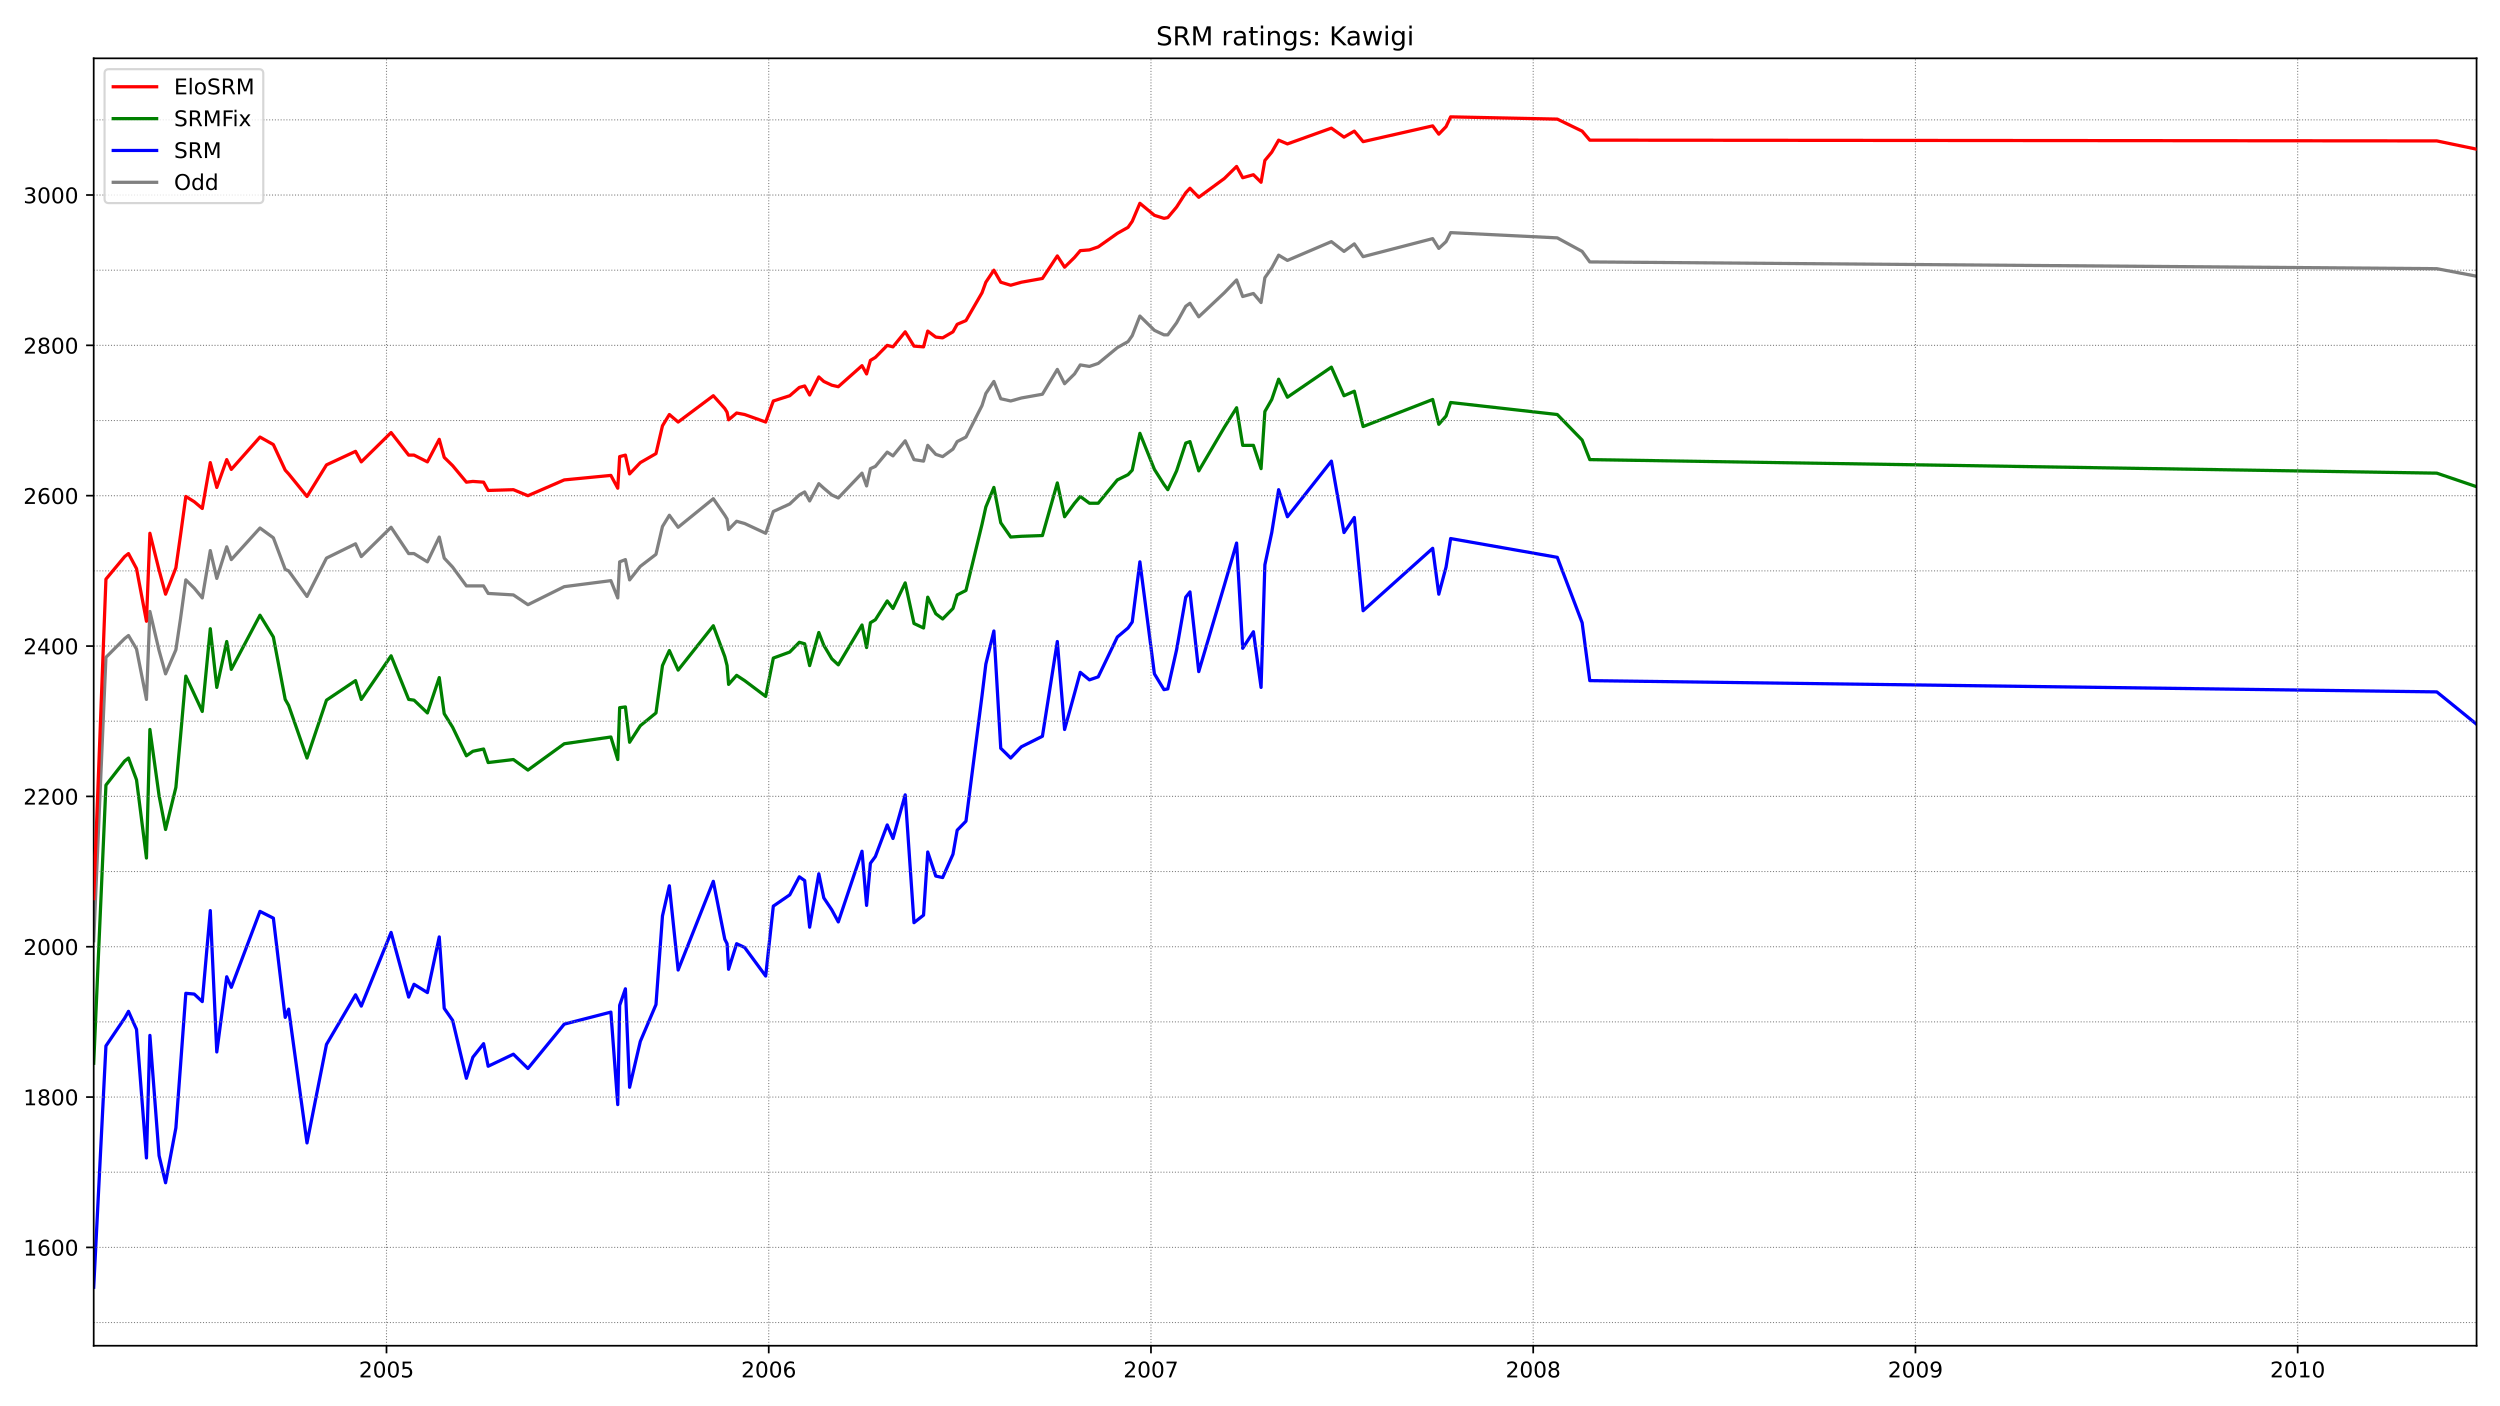 <?xml version="1.0" encoding="utf-8" standalone="no"?>
<!DOCTYPE svg PUBLIC "-//W3C//DTD SVG 1.1//EN"
  "http://www.w3.org/Graphics/SVG/1.1/DTD/svg11.dtd">
<!-- Created with matplotlib (https://matplotlib.org/) -->
<svg height="648pt" version="1.1" viewBox="0 0 1152 648" width="1152pt" xmlns="http://www.w3.org/2000/svg" xmlns:xlink="http://www.w3.org/1999/xlink">
 <defs>
  <style type="text/css">*{stroke-linecap:butt;stroke-linejoin:round;}</style>
 </defs>
 <g id="figure_1">
  <g id="patch_1">
   <path d="M 0 648 
L 1152 648 
L 1152 0 
L 0 0 
z
" style="fill:#ffffff;"/>
  </g>
  <g id="axes_1">
   <g id="patch_2">
    <path d="M 43.18 620.12 
L 1141.2 620.12 
L 1141.2 26.88 
L 43.18 26.88 
z
" style="fill:#ffffff;"/>
   </g>
   <g id="line2d_1">
    <path clip-path="url(#pf5de62da0f)" d="M 43.18 433.475 
L 48.816 302.891 
L 57.447 294.231 
L 59.208 292.846 
L 62.907 299.08 
L 67.487 322.288 
L 69.072 281.762 
L 73.299 299.773 
L 76.293 310.511 
L 81.049 299.427 
L 83.162 285.225 
L 85.628 267.214 
L 89.503 271.024 
L 93.202 275.527 
L 96.901 253.705 
L 99.895 266.521 
L 104.475 251.973 
L 106.588 257.862 
L 119.798 243.314 
L 125.963 247.817 
L 131.423 262.364 
L 133.008 263.057 
L 141.463 274.834 
L 150.446 257.169 
L 163.832 250.588 
L 166.474 256.476 
L 180.212 242.967 
L 188.315 255.091 
L 190.78 255.091 
L 196.945 258.901 
L 202.405 247.47 
L 204.695 257.169 
L 208.57 261.325 
L 214.911 269.985 
L 217.905 269.985 
L 222.837 269.985 
L 224.95 273.449 
L 236.575 274.141 
L 243.268 278.644 
L 260.001 270.331 
L 281.489 267.56 
L 284.66 275.527 
L 285.541 258.901 
L 288.183 257.862 
L 290.12 267.214 
L 295.052 260.979 
L 302.273 255.437 
L 305.268 242.621 
L 308.438 237.425 
L 312.489 242.967 
L 328.693 229.805 
L 333.977 237.425 
L 335.034 239.157 
L 335.739 244.006 
L 339.438 240.196 
L 343.136 241.235 
L 352.824 245.738 
L 356.346 235.693 
L 363.92 232.23 
L 368.324 228.073 
L 370.789 226.688 
L 373.079 230.844 
L 377.306 222.877 
L 379.596 224.956 
L 383.295 228.073 
L 386.289 229.459 
L 397.21 218.028 
L 399.323 223.917 
L 401.084 215.95 
L 403.374 214.911 
L 408.834 208.33 
L 411.476 210.062 
L 417.113 203.134 
L 421.164 211.793 
L 425.567 212.486 
L 427.505 205.212 
L 431.203 209.369 
L 434.374 210.408 
L 439.129 206.944 
L 441.067 203.48 
L 445.118 201.402 
L 452.516 186.854 
L 454.277 181.312 
L 457.976 175.77 
L 461.146 183.737 
L 465.726 184.776 
L 470.657 183.39 
L 480.345 181.659 
L 487.214 170.228 
L 490.561 176.809 
L 495.14 172.306 
L 497.782 168.15 
L 502.009 168.843 
L 506.06 167.457 
L 514.867 160.183 
L 519.799 157.412 
L 521.736 154.641 
L 525.259 145.635 
L 531.952 152.217 
L 536.355 154.295 
L 538.117 154.295 
L 542.168 148.753 
L 546.395 141.132 
L 548.333 139.747 
L 552.384 145.982 
L 564.185 134.898 
L 569.821 129.009 
L 572.639 136.63 
L 577.571 135.244 
L 581.094 139.401 
L 582.855 127.97 
L 586.025 123.467 
L 589.196 117.579 
L 593.247 120.003 
L 613.502 111.344 
L 619.315 115.847 
L 624.07 112.383 
L 628.121 118.272 
L 660.178 109.959 
L 662.996 114.461 
L 666.342 111.344 
L 668.456 107.188 
L 717.597 109.612 
L 729.046 115.847 
L 732.569 120.696 
L 1122.882 123.814 
L 1141.2 127.277 
" style="fill:none;stroke:#808080;stroke-linecap:square;stroke-width:1.5;"/>
   </g>
   <g id="line2d_2">
    <path clip-path="url(#pf5de62da0f)" d="M 43.18 593.155 
L 48.816 481.968 
L 57.447 469.152 
L 59.208 466.034 
L 62.907 474.347 
L 67.487 533.578 
L 69.072 477.118 
L 73.299 532.539 
L 76.293 545.008 
L 81.049 519.723 
L 83.162 491.32 
L 85.628 457.721 
L 89.503 458.067 
L 93.202 461.531 
L 96.901 419.62 
L 99.895 484.739 
L 104.475 450.101 
L 106.588 454.95 
L 119.798 419.966 
L 125.963 423.083 
L 131.423 468.805 
L 133.008 464.995 
L 141.463 526.65 
L 150.446 481.275 
L 163.832 458.414 
L 166.474 463.61 
L 180.212 429.665 
L 188.315 459.453 
L 190.78 453.565 
L 196.945 457.375 
L 202.405 431.743 
L 204.695 464.649 
L 208.57 470.191 
L 214.911 496.862 
L 217.905 487.163 
L 222.837 480.928 
L 224.95 491.32 
L 236.575 485.778 
L 243.268 492.359 
L 260.001 471.923 
L 281.489 466.381 
L 284.66 508.985 
L 285.541 463.263 
L 288.183 455.643 
L 290.12 501.018 
L 295.052 479.889 
L 302.273 462.917 
L 305.268 422.044 
L 308.438 408.189 
L 312.489 446.983 
L 328.693 406.111 
L 333.977 432.782 
L 335.034 434.86 
L 335.739 446.637 
L 339.438 434.86 
L 343.136 436.592 
L 352.824 449.754 
L 356.346 417.541 
L 363.92 412.346 
L 368.324 404.033 
L 370.789 405.765 
L 373.079 427.24 
L 377.306 402.647 
L 379.596 413.731 
L 383.295 419.273 
L 386.289 424.815 
L 397.21 392.256 
L 399.323 417.195 
L 401.084 397.798 
L 403.374 394.68 
L 408.834 380.133 
L 411.476 386.367 
L 417.113 366.278 
L 421.164 425.162 
L 425.567 421.698 
L 427.505 392.602 
L 431.203 403.686 
L 434.374 404.379 
L 439.129 393.641 
L 441.067 382.557 
L 445.118 378.401 
L 452.516 320.556 
L 454.277 306.008 
L 457.976 290.767 
L 461.146 344.802 
L 465.726 349.305 
L 470.657 344.109 
L 480.345 339.26 
L 487.214 295.617 
L 490.561 336.143 
L 495.14 319.517 
L 497.782 309.818 
L 502.009 313.282 
L 506.06 311.896 
L 514.867 293.538 
L 519.799 289.382 
L 521.736 286.611 
L 525.259 258.901 
L 531.952 310.511 
L 536.355 317.785 
L 538.117 317.438 
L 542.168 299.427 
L 546.395 275.18 
L 548.333 272.756 
L 552.384 309.472 
L 564.185 269.638 
L 569.821 250.241 
L 572.639 298.734 
L 577.571 291.114 
L 581.094 316.746 
L 582.855 260.286 
L 586.025 245.392 
L 589.196 225.648 
L 593.247 238.118 
L 613.502 212.486 
L 619.315 245.392 
L 624.07 238.464 
L 628.121 281.415 
L 660.178 252.666 
L 662.996 273.795 
L 666.342 261.325 
L 668.456 248.163 
L 717.597 256.822 
L 729.046 286.957 
L 732.569 313.628 
L 1122.882 318.824 
L 1141.2 333.718 
" style="fill:none;stroke:#0000ff;stroke-linecap:square;stroke-width:1.5;"/>
   </g>
   <g id="matplotlib.axis_1">
    <g id="xtick_1">
     <g id="line2d_3">
      <defs>
       <path d="M 0 0 
L 0 3.5 
" id="m354731cb33" style="stroke:#000000;stroke-width:0.8;"/>
      </defs>
      <g>
       <use style="stroke:#000000;stroke-width:0.8;" x="178.099" xlink:href="#m354731cb33" y="620.12"/>
      </g>
     </g>
     <g id="text_1">
      <!-- 2005 -->
      <g transform="translate(165.374 634.718)scale(0.1 -0.1)">
       <defs>
        <path d="M 19.188 8.297 
L 53.609 8.297 
L 53.609 0 
L 7.328 0 
L 7.328 8.297 
Q 12.938 14.109 22.625 23.891 
Q 32.328 33.688 34.812 36.531 
Q 39.547 41.844 41.422 45.531 
Q 43.312 49.219 43.312 52.781 
Q 43.312 58.594 39.234 62.25 
Q 35.156 65.922 28.609 65.922 
Q 23.969 65.922 18.812 64.312 
Q 13.672 62.703 7.812 59.422 
L 7.812 69.391 
Q 13.766 71.781 18.938 73 
Q 24.125 74.219 28.422 74.219 
Q 39.75 74.219 46.484 68.547 
Q 53.219 62.891 53.219 53.422 
Q 53.219 48.922 51.531 44.891 
Q 49.859 40.875 45.406 35.406 
Q 44.188 33.984 37.641 27.219 
Q 31.109 20.453 19.188 8.297 
z
" id="DejaVuSans-50"/>
        <path d="M 31.781 66.406 
Q 24.172 66.406 20.328 58.906 
Q 16.5 51.422 16.5 36.375 
Q 16.5 21.391 20.328 13.891 
Q 24.172 6.391 31.781 6.391 
Q 39.453 6.391 43.281 13.891 
Q 47.125 21.391 47.125 36.375 
Q 47.125 51.422 43.281 58.906 
Q 39.453 66.406 31.781 66.406 
z
M 31.781 74.219 
Q 44.047 74.219 50.516 64.516 
Q 56.984 54.828 56.984 36.375 
Q 56.984 17.969 50.516 8.266 
Q 44.047 -1.422 31.781 -1.422 
Q 19.531 -1.422 13.062 8.266 
Q 6.594 17.969 6.594 36.375 
Q 6.594 54.828 13.062 64.516 
Q 19.531 74.219 31.781 74.219 
z
" id="DejaVuSans-48"/>
        <path d="M 10.797 72.906 
L 49.516 72.906 
L 49.516 64.594 
L 19.828 64.594 
L 19.828 46.734 
Q 21.969 47.469 24.109 47.828 
Q 26.266 48.188 28.422 48.188 
Q 40.625 48.188 47.75 41.5 
Q 54.891 34.812 54.891 23.391 
Q 54.891 11.625 47.562 5.094 
Q 40.234 -1.422 26.906 -1.422 
Q 22.312 -1.422 17.547 -0.641 
Q 12.797 0.141 7.719 1.703 
L 7.719 11.625 
Q 12.109 9.234 16.797 8.062 
Q 21.484 6.891 26.703 6.891 
Q 35.156 6.891 40.078 11.328 
Q 45.016 15.766 45.016 23.391 
Q 45.016 31 40.078 35.438 
Q 35.156 39.891 26.703 39.891 
Q 22.75 39.891 18.812 39.016 
Q 14.891 38.141 10.797 36.281 
z
" id="DejaVuSans-53"/>
       </defs>
       <use xlink:href="#DejaVuSans-50"/>
       <use x="63.623" xlink:href="#DejaVuSans-48"/>
       <use x="127.246" xlink:href="#DejaVuSans-48"/>
       <use x="190.869" xlink:href="#DejaVuSans-53"/>
      </g>
     </g>
    </g>
    <g id="xtick_2">
     <g id="line2d_4">
      <g>
       <use style="stroke:#000000;stroke-width:0.8;" x="354.233" xlink:href="#m354731cb33" y="620.12"/>
      </g>
     </g>
     <g id="text_2">
      <!-- 2006 -->
      <g transform="translate(341.508 634.718)scale(0.1 -0.1)">
       <defs>
        <path d="M 33.016 40.375 
Q 26.375 40.375 22.484 35.828 
Q 18.609 31.297 18.609 23.391 
Q 18.609 15.531 22.484 10.953 
Q 26.375 6.391 33.016 6.391 
Q 39.656 6.391 43.531 10.953 
Q 47.406 15.531 47.406 23.391 
Q 47.406 31.297 43.531 35.828 
Q 39.656 40.375 33.016 40.375 
z
M 52.594 71.297 
L 52.594 62.312 
Q 48.875 64.062 45.094 64.984 
Q 41.312 65.922 37.594 65.922 
Q 27.828 65.922 22.672 59.328 
Q 17.531 52.734 16.797 39.406 
Q 19.672 43.656 24.016 45.922 
Q 28.375 48.188 33.594 48.188 
Q 44.578 48.188 50.953 41.516 
Q 57.328 34.859 57.328 23.391 
Q 57.328 12.156 50.688 5.359 
Q 44.047 -1.422 33.016 -1.422 
Q 20.359 -1.422 13.672 8.266 
Q 6.984 17.969 6.984 36.375 
Q 6.984 53.656 15.188 63.938 
Q 23.391 74.219 37.203 74.219 
Q 40.922 74.219 44.703 73.484 
Q 48.484 72.75 52.594 71.297 
z
" id="DejaVuSans-54"/>
       </defs>
       <use xlink:href="#DejaVuSans-50"/>
       <use x="63.623" xlink:href="#DejaVuSans-48"/>
       <use x="127.246" xlink:href="#DejaVuSans-48"/>
       <use x="190.869" xlink:href="#DejaVuSans-54"/>
      </g>
     </g>
    </g>
    <g id="xtick_3">
     <g id="line2d_5">
      <g>
       <use style="stroke:#000000;stroke-width:0.8;" x="530.367" xlink:href="#m354731cb33" y="620.12"/>
      </g>
     </g>
     <g id="text_3">
      <!-- 2007 -->
      <g transform="translate(517.642 634.718)scale(0.1 -0.1)">
       <defs>
        <path d="M 8.203 72.906 
L 55.078 72.906 
L 55.078 68.703 
L 28.609 0 
L 18.312 0 
L 43.219 64.594 
L 8.203 64.594 
z
" id="DejaVuSans-55"/>
       </defs>
       <use xlink:href="#DejaVuSans-50"/>
       <use x="63.623" xlink:href="#DejaVuSans-48"/>
       <use x="127.246" xlink:href="#DejaVuSans-48"/>
       <use x="190.869" xlink:href="#DejaVuSans-55"/>
      </g>
     </g>
    </g>
    <g id="xtick_4">
     <g id="line2d_6">
      <g>
       <use style="stroke:#000000;stroke-width:0.8;" x="706.501" xlink:href="#m354731cb33" y="620.12"/>
      </g>
     </g>
     <g id="text_4">
      <!-- 2008 -->
      <g transform="translate(693.776 634.718)scale(0.1 -0.1)">
       <defs>
        <path d="M 31.781 34.625 
Q 24.75 34.625 20.719 30.859 
Q 16.703 27.094 16.703 20.516 
Q 16.703 13.922 20.719 10.156 
Q 24.75 6.391 31.781 6.391 
Q 38.812 6.391 42.859 10.172 
Q 46.922 13.969 46.922 20.516 
Q 46.922 27.094 42.891 30.859 
Q 38.875 34.625 31.781 34.625 
z
M 21.922 38.812 
Q 15.578 40.375 12.031 44.719 
Q 8.5 49.078 8.5 55.328 
Q 8.5 64.062 14.719 69.141 
Q 20.953 74.219 31.781 74.219 
Q 42.672 74.219 48.875 69.141 
Q 55.078 64.062 55.078 55.328 
Q 55.078 49.078 51.531 44.719 
Q 48 40.375 41.703 38.812 
Q 48.828 37.156 52.797 32.312 
Q 56.781 27.484 56.781 20.516 
Q 56.781 9.906 50.312 4.234 
Q 43.844 -1.422 31.781 -1.422 
Q 19.734 -1.422 13.25 4.234 
Q 6.781 9.906 6.781 20.516 
Q 6.781 27.484 10.781 32.312 
Q 14.797 37.156 21.922 38.812 
z
M 18.312 54.391 
Q 18.312 48.734 21.844 45.562 
Q 25.391 42.391 31.781 42.391 
Q 38.141 42.391 41.719 45.562 
Q 45.312 48.734 45.312 54.391 
Q 45.312 60.062 41.719 63.234 
Q 38.141 66.406 31.781 66.406 
Q 25.391 66.406 21.844 63.234 
Q 18.312 60.062 18.312 54.391 
z
" id="DejaVuSans-56"/>
       </defs>
       <use xlink:href="#DejaVuSans-50"/>
       <use x="63.623" xlink:href="#DejaVuSans-48"/>
       <use x="127.246" xlink:href="#DejaVuSans-48"/>
       <use x="190.869" xlink:href="#DejaVuSans-56"/>
      </g>
     </g>
    </g>
    <g id="xtick_5">
     <g id="line2d_7">
      <g>
       <use style="stroke:#000000;stroke-width:0.8;" x="882.635" xlink:href="#m354731cb33" y="620.12"/>
      </g>
     </g>
     <g id="text_5">
      <!-- 2009 -->
      <g transform="translate(869.91 634.718)scale(0.1 -0.1)">
       <defs>
        <path d="M 10.984 1.516 
L 10.984 10.5 
Q 14.703 8.734 18.5 7.812 
Q 22.312 6.891 25.984 6.891 
Q 35.75 6.891 40.891 13.453 
Q 46.047 20.016 46.781 33.406 
Q 43.953 29.203 39.594 26.953 
Q 35.25 24.703 29.984 24.703 
Q 19.047 24.703 12.672 31.312 
Q 6.297 37.938 6.297 49.422 
Q 6.297 60.641 12.938 67.422 
Q 19.578 74.219 30.609 74.219 
Q 43.266 74.219 49.922 64.516 
Q 56.594 54.828 56.594 36.375 
Q 56.594 19.141 48.406 8.859 
Q 40.234 -1.422 26.422 -1.422 
Q 22.703 -1.422 18.891 -0.688 
Q 15.094 0.047 10.984 1.516 
z
M 30.609 32.422 
Q 37.25 32.422 41.125 36.953 
Q 45.016 41.5 45.016 49.422 
Q 45.016 57.281 41.125 61.844 
Q 37.25 66.406 30.609 66.406 
Q 23.969 66.406 20.094 61.844 
Q 16.219 57.281 16.219 49.422 
Q 16.219 41.5 20.094 36.953 
Q 23.969 32.422 30.609 32.422 
z
" id="DejaVuSans-57"/>
       </defs>
       <use xlink:href="#DejaVuSans-50"/>
       <use x="63.623" xlink:href="#DejaVuSans-48"/>
       <use x="127.246" xlink:href="#DejaVuSans-48"/>
       <use x="190.869" xlink:href="#DejaVuSans-57"/>
      </g>
     </g>
    </g>
    <g id="xtick_6">
     <g id="line2d_8">
      <g>
       <use style="stroke:#000000;stroke-width:0.8;" x="1058.769" xlink:href="#m354731cb33" y="620.12"/>
      </g>
     </g>
     <g id="text_6">
      <!-- 2010 -->
      <g transform="translate(1046.044 634.718)scale(0.1 -0.1)">
       <defs>
        <path d="M 12.406 8.297 
L 28.516 8.297 
L 28.516 63.922 
L 10.984 60.406 
L 10.984 69.391 
L 28.422 72.906 
L 38.281 72.906 
L 38.281 8.297 
L 54.391 8.297 
L 54.391 0 
L 12.406 0 
z
" id="DejaVuSans-49"/>
       </defs>
       <use xlink:href="#DejaVuSans-50"/>
       <use x="63.623" xlink:href="#DejaVuSans-48"/>
       <use x="127.246" xlink:href="#DejaVuSans-49"/>
       <use x="190.869" xlink:href="#DejaVuSans-48"/>
      </g>
     </g>
    </g>
   </g>
   <g id="matplotlib.axis_2">
    <g id="ytick_1">
     <g id="line2d_9">
      <defs>
       <path d="M 0 0 
L -3.5 0 
" id="m0eb759e600" style="stroke:#000000;stroke-width:0.8;"/>
      </defs>
      <g>
       <use style="stroke:#000000;stroke-width:0.8;" x="43.18" xlink:href="#m0eb759e600" y="574.797"/>
      </g>
     </g>
     <g id="text_7">
      <!-- 1600 -->
      <g transform="translate(10.73 578.596)scale(0.1 -0.1)">
       <use xlink:href="#DejaVuSans-49"/>
       <use x="63.623" xlink:href="#DejaVuSans-54"/>
       <use x="127.246" xlink:href="#DejaVuSans-48"/>
       <use x="190.869" xlink:href="#DejaVuSans-48"/>
      </g>
     </g>
    </g>
    <g id="ytick_2">
     <g id="line2d_10">
      <g>
       <use style="stroke:#000000;stroke-width:0.8;" x="43.18" xlink:href="#m0eb759e600" y="505.521"/>
      </g>
     </g>
     <g id="text_8">
      <!-- 1800 -->
      <g transform="translate(10.73 509.32)scale(0.1 -0.1)">
       <use xlink:href="#DejaVuSans-49"/>
       <use x="63.623" xlink:href="#DejaVuSans-56"/>
       <use x="127.246" xlink:href="#DejaVuSans-48"/>
       <use x="190.869" xlink:href="#DejaVuSans-48"/>
      </g>
     </g>
    </g>
    <g id="ytick_3">
     <g id="line2d_11">
      <g>
       <use style="stroke:#000000;stroke-width:0.8;" x="43.18" xlink:href="#m0eb759e600" y="436.246"/>
      </g>
     </g>
     <g id="text_9">
      <!-- 2000 -->
      <g transform="translate(10.73 440.045)scale(0.1 -0.1)">
       <use xlink:href="#DejaVuSans-50"/>
       <use x="63.623" xlink:href="#DejaVuSans-48"/>
       <use x="127.246" xlink:href="#DejaVuSans-48"/>
       <use x="190.869" xlink:href="#DejaVuSans-48"/>
      </g>
     </g>
    </g>
    <g id="ytick_4">
     <g id="line2d_12">
      <g>
       <use style="stroke:#000000;stroke-width:0.8;" x="43.18" xlink:href="#m0eb759e600" y="366.97"/>
      </g>
     </g>
     <g id="text_10">
      <!-- 2200 -->
      <g transform="translate(10.73 370.77)scale(0.1 -0.1)">
       <use xlink:href="#DejaVuSans-50"/>
       <use x="63.623" xlink:href="#DejaVuSans-50"/>
       <use x="127.246" xlink:href="#DejaVuSans-48"/>
       <use x="190.869" xlink:href="#DejaVuSans-48"/>
      </g>
     </g>
    </g>
    <g id="ytick_5">
     <g id="line2d_13">
      <g>
       <use style="stroke:#000000;stroke-width:0.8;" x="43.18" xlink:href="#m0eb759e600" y="297.695"/>
      </g>
     </g>
     <g id="text_11">
      <!-- 2400 -->
      <g transform="translate(10.73 301.494)scale(0.1 -0.1)">
       <defs>
        <path d="M 37.797 64.312 
L 12.891 25.391 
L 37.797 25.391 
z
M 35.203 72.906 
L 47.609 72.906 
L 47.609 25.391 
L 58.016 25.391 
L 58.016 17.188 
L 47.609 17.188 
L 47.609 0 
L 37.797 0 
L 37.797 17.188 
L 4.891 17.188 
L 4.891 26.703 
z
" id="DejaVuSans-52"/>
       </defs>
       <use xlink:href="#DejaVuSans-50"/>
       <use x="63.623" xlink:href="#DejaVuSans-52"/>
       <use x="127.246" xlink:href="#DejaVuSans-48"/>
       <use x="190.869" xlink:href="#DejaVuSans-48"/>
      </g>
     </g>
    </g>
    <g id="ytick_6">
     <g id="line2d_14">
      <g>
       <use style="stroke:#000000;stroke-width:0.8;" x="43.18" xlink:href="#m0eb759e600" y="228.419"/>
      </g>
     </g>
     <g id="text_12">
      <!-- 2600 -->
      <g transform="translate(10.73 232.219)scale(0.1 -0.1)">
       <use xlink:href="#DejaVuSans-50"/>
       <use x="63.623" xlink:href="#DejaVuSans-54"/>
       <use x="127.246" xlink:href="#DejaVuSans-48"/>
       <use x="190.869" xlink:href="#DejaVuSans-48"/>
      </g>
     </g>
    </g>
    <g id="ytick_7">
     <g id="line2d_15">
      <g>
       <use style="stroke:#000000;stroke-width:0.8;" x="43.18" xlink:href="#m0eb759e600" y="159.144"/>
      </g>
     </g>
     <g id="text_13">
      <!-- 2800 -->
      <g transform="translate(10.73 162.943)scale(0.1 -0.1)">
       <use xlink:href="#DejaVuSans-50"/>
       <use x="63.623" xlink:href="#DejaVuSans-56"/>
       <use x="127.246" xlink:href="#DejaVuSans-48"/>
       <use x="190.869" xlink:href="#DejaVuSans-48"/>
      </g>
     </g>
    </g>
    <g id="ytick_8">
     <g id="line2d_16">
      <g>
       <use style="stroke:#000000;stroke-width:0.8;" x="43.18" xlink:href="#m0eb759e600" y="89.869"/>
      </g>
     </g>
     <g id="text_14">
      <!-- 3000 -->
      <g transform="translate(10.73 93.668)scale(0.1 -0.1)">
       <defs>
        <path d="M 40.578 39.312 
Q 47.656 37.797 51.625 33 
Q 55.609 28.219 55.609 21.188 
Q 55.609 10.406 48.188 4.484 
Q 40.766 -1.422 27.094 -1.422 
Q 22.516 -1.422 17.656 -0.516 
Q 12.797 0.391 7.625 2.203 
L 7.625 11.719 
Q 11.719 9.328 16.594 8.109 
Q 21.484 6.891 26.812 6.891 
Q 36.078 6.891 40.938 10.547 
Q 45.797 14.203 45.797 21.188 
Q 45.797 27.641 41.281 31.266 
Q 36.766 34.906 28.719 34.906 
L 20.219 34.906 
L 20.219 43.016 
L 29.109 43.016 
Q 36.375 43.016 40.234 45.922 
Q 44.094 48.828 44.094 54.297 
Q 44.094 59.906 40.109 62.906 
Q 36.141 65.922 28.719 65.922 
Q 24.656 65.922 20.016 65.031 
Q 15.375 64.156 9.812 62.312 
L 9.812 71.094 
Q 15.438 72.656 20.344 73.438 
Q 25.25 74.219 29.594 74.219 
Q 40.828 74.219 47.359 69.109 
Q 53.906 64.016 53.906 55.328 
Q 53.906 49.266 50.438 45.094 
Q 46.969 40.922 40.578 39.312 
z
" id="DejaVuSans-51"/>
       </defs>
       <use xlink:href="#DejaVuSans-51"/>
       <use x="63.623" xlink:href="#DejaVuSans-48"/>
       <use x="127.246" xlink:href="#DejaVuSans-48"/>
       <use x="190.869" xlink:href="#DejaVuSans-48"/>
      </g>
     </g>
    </g>
   </g>
   <g id="line2d_17">
    <path clip-path="url(#pf5de62da0f)" d="M 43.18 489.934 
L 48.816 361.775 
L 57.447 350.691 
L 59.208 349.305 
L 62.907 359.35 
L 67.487 395.373 
L 69.072 336.143 
L 73.299 366.624 
L 76.293 382.211 
L 81.049 362.814 
L 83.162 339.607 
L 85.628 311.55 
L 89.503 319.863 
L 93.202 327.83 
L 96.901 289.728 
L 99.895 316.746 
L 104.475 295.617 
L 106.588 308.433 
L 119.798 283.493 
L 125.963 293.538 
L 131.423 322.288 
L 133.008 325.059 
L 141.463 349.305 
L 150.446 322.634 
L 163.832 313.628 
L 166.474 322.288 
L 180.212 302.198 
L 188.315 322.288 
L 190.78 322.634 
L 196.945 328.522 
L 202.405 312.243 
L 204.695 328.869 
L 208.57 335.104 
L 214.911 348.266 
L 217.905 346.188 
L 222.837 345.149 
L 224.95 351.383 
L 236.575 349.998 
L 243.268 354.847 
L 260.001 342.724 
L 281.489 339.607 
L 284.66 349.998 
L 285.541 326.098 
L 288.183 325.751 
L 290.12 342.031 
L 295.052 334.411 
L 302.273 328.522 
L 305.268 306.701 
L 308.438 299.773 
L 312.489 308.779 
L 328.693 288.343 
L 333.977 302.544 
L 335.034 306.701 
L 335.739 315.36 
L 339.438 311.204 
L 343.136 313.628 
L 352.824 320.902 
L 356.346 303.237 
L 363.92 300.466 
L 368.324 295.963 
L 370.789 296.656 
L 373.079 306.701 
L 377.306 291.46 
L 379.596 297.349 
L 383.295 303.583 
L 386.289 306.354 
L 397.21 287.996 
L 399.323 298.388 
L 401.084 286.957 
L 403.374 285.572 
L 408.834 276.912 
L 411.476 280.376 
L 417.113 268.599 
L 421.164 287.304 
L 425.567 289.382 
L 427.505 275.18 
L 431.203 282.801 
L 434.374 285.225 
L 439.129 280.376 
L 441.067 274.141 
L 445.118 272.063 
L 452.516 241.582 
L 454.277 233.615 
L 457.976 224.609 
L 461.146 240.889 
L 465.726 247.47 
L 470.657 247.124 
L 480.345 246.777 
L 487.214 222.531 
L 490.561 238.118 
L 495.14 231.883 
L 497.782 228.766 
L 502.009 231.883 
L 506.06 231.883 
L 514.867 221.146 
L 519.799 218.721 
L 521.736 216.643 
L 525.259 199.67 
L 531.952 216.296 
L 536.355 223.224 
L 538.117 225.648 
L 542.168 216.989 
L 546.395 204.173 
L 548.333 203.48 
L 552.384 216.989 
L 564.185 196.899 
L 569.821 187.893 
L 572.639 205.212 
L 577.571 205.212 
L 581.094 215.95 
L 582.855 189.625 
L 586.025 184.083 
L 589.196 174.731 
L 593.247 183.044 
L 613.502 169.189 
L 619.315 182.351 
L 624.07 180.273 
L 628.121 196.553 
L 660.178 184.083 
L 662.996 195.514 
L 666.342 191.704 
L 668.456 185.469 
L 717.597 191.011 
L 729.046 202.788 
L 732.569 211.793 
L 1122.882 218.028 
L 1141.2 224.263 
" style="fill:none;stroke:#008000;stroke-linecap:square;stroke-width:1.5;"/>
   </g>
   <g id="line2d_18">
    <path clip-path="url(#pf5de62da0f)" d="M 43.18 609.434 
L 1141.2 609.434 
" style="fill:none;stroke:#808080;stroke-dasharray:0.5,0.825;stroke-dashoffset:0;stroke-width:0.5;"/>
   </g>
   <g id="line2d_19">
    <path clip-path="url(#pf5de62da0f)" d="M 43.18 574.797 
L 1141.2 574.797 
" style="fill:none;stroke:#808080;stroke-dasharray:0.5,0.825;stroke-dashoffset:0;stroke-width:0.5;"/>
   </g>
   <g id="line2d_20">
    <path clip-path="url(#pf5de62da0f)" d="M 43.18 540.159 
L 1141.2 540.159 
" style="fill:none;stroke:#808080;stroke-dasharray:0.5,0.825;stroke-dashoffset:0;stroke-width:0.5;"/>
   </g>
   <g id="line2d_21">
    <path clip-path="url(#pf5de62da0f)" d="M 43.18 505.521 
L 1141.2 505.521 
" style="fill:none;stroke:#808080;stroke-dasharray:0.5,0.825;stroke-dashoffset:0;stroke-width:0.5;"/>
   </g>
   <g id="line2d_22">
    <path clip-path="url(#pf5de62da0f)" d="M 43.18 470.883 
L 1141.2 470.883 
" style="fill:none;stroke:#808080;stroke-dasharray:0.5,0.825;stroke-dashoffset:0;stroke-width:0.5;"/>
   </g>
   <g id="line2d_23">
    <path clip-path="url(#pf5de62da0f)" d="M 43.18 436.246 
L 1141.2 436.246 
" style="fill:none;stroke:#808080;stroke-dasharray:0.5,0.825;stroke-dashoffset:0;stroke-width:0.5;"/>
   </g>
   <g id="line2d_24">
    <path clip-path="url(#pf5de62da0f)" d="M 43.18 401.608 
L 1141.2 401.608 
" style="fill:none;stroke:#808080;stroke-dasharray:0.5,0.825;stroke-dashoffset:0;stroke-width:0.5;"/>
   </g>
   <g id="line2d_25">
    <path clip-path="url(#pf5de62da0f)" d="M 43.18 366.97 
L 1141.2 366.97 
" style="fill:none;stroke:#808080;stroke-dasharray:0.5,0.825;stroke-dashoffset:0;stroke-width:0.5;"/>
   </g>
   <g id="line2d_26">
    <path clip-path="url(#pf5de62da0f)" d="M 43.18 332.333 
L 1141.2 332.333 
" style="fill:none;stroke:#808080;stroke-dasharray:0.5,0.825;stroke-dashoffset:0;stroke-width:0.5;"/>
   </g>
   <g id="line2d_27">
    <path clip-path="url(#pf5de62da0f)" d="M 43.18 297.695 
L 1141.2 297.695 
" style="fill:none;stroke:#808080;stroke-dasharray:0.5,0.825;stroke-dashoffset:0;stroke-width:0.5;"/>
   </g>
   <g id="line2d_28">
    <path clip-path="url(#pf5de62da0f)" d="M 43.18 263.057 
L 1141.2 263.057 
" style="fill:none;stroke:#808080;stroke-dasharray:0.5,0.825;stroke-dashoffset:0;stroke-width:0.5;"/>
   </g>
   <g id="line2d_29">
    <path clip-path="url(#pf5de62da0f)" d="M 43.18 228.419 
L 1141.2 228.419 
" style="fill:none;stroke:#808080;stroke-dasharray:0.5,0.825;stroke-dashoffset:0;stroke-width:0.5;"/>
   </g>
   <g id="line2d_30">
    <path clip-path="url(#pf5de62da0f)" d="M 43.18 193.782 
L 1141.2 193.782 
" style="fill:none;stroke:#808080;stroke-dasharray:0.5,0.825;stroke-dashoffset:0;stroke-width:0.5;"/>
   </g>
   <g id="line2d_31">
    <path clip-path="url(#pf5de62da0f)" d="M 43.18 159.144 
L 1141.2 159.144 
" style="fill:none;stroke:#808080;stroke-dasharray:0.5,0.825;stroke-dashoffset:0;stroke-width:0.5;"/>
   </g>
   <g id="line2d_32">
    <path clip-path="url(#pf5de62da0f)" d="M 43.18 124.506 
L 1141.2 124.506 
" style="fill:none;stroke:#808080;stroke-dasharray:0.5,0.825;stroke-dashoffset:0;stroke-width:0.5;"/>
   </g>
   <g id="line2d_33">
    <path clip-path="url(#pf5de62da0f)" d="M 43.18 89.869 
L 1141.2 89.869 
" style="fill:none;stroke:#808080;stroke-dasharray:0.5,0.825;stroke-dashoffset:0;stroke-width:0.5;"/>
   </g>
   <g id="line2d_34">
    <path clip-path="url(#pf5de62da0f)" d="M 43.18 55.231 
L 1141.2 55.231 
" style="fill:none;stroke:#808080;stroke-dasharray:0.5,0.825;stroke-dashoffset:0;stroke-width:0.5;"/>
   </g>
   <g id="line2d_35">
    <path clip-path="url(#pf5de62da0f)" d="M 178.099 620.12 
L 178.099 26.88 
" style="fill:none;stroke:#808080;stroke-dasharray:0.5,0.825;stroke-dashoffset:0;stroke-width:0.5;"/>
   </g>
   <g id="line2d_36">
    <path clip-path="url(#pf5de62da0f)" d="M 354.233 620.12 
L 354.233 26.88 
" style="fill:none;stroke:#808080;stroke-dasharray:0.5,0.825;stroke-dashoffset:0;stroke-width:0.5;"/>
   </g>
   <g id="line2d_37">
    <path clip-path="url(#pf5de62da0f)" d="M 530.367 620.12 
L 530.367 26.88 
" style="fill:none;stroke:#808080;stroke-dasharray:0.5,0.825;stroke-dashoffset:0;stroke-width:0.5;"/>
   </g>
   <g id="line2d_38">
    <path clip-path="url(#pf5de62da0f)" d="M 706.501 620.12 
L 706.501 26.88 
" style="fill:none;stroke:#808080;stroke-dasharray:0.5,0.825;stroke-dashoffset:0;stroke-width:0.5;"/>
   </g>
   <g id="line2d_39">
    <path clip-path="url(#pf5de62da0f)" d="M 882.635 620.12 
L 882.635 26.88 
" style="fill:none;stroke:#808080;stroke-dasharray:0.5,0.825;stroke-dashoffset:0;stroke-width:0.5;"/>
   </g>
   <g id="line2d_40">
    <path clip-path="url(#pf5de62da0f)" d="M 1058.769 620.12 
L 1058.769 26.88 
" style="fill:none;stroke:#808080;stroke-dasharray:0.5,0.825;stroke-dashoffset:0;stroke-width:0.5;"/>
   </g>
   <g id="patch_3">
    <path d="M 43.18 620.12 
L 43.18 26.88 
" style="fill:none;stroke:#000000;stroke-linecap:square;stroke-linejoin:miter;stroke-width:0.8;"/>
   </g>
   <g id="patch_4">
    <path d="M 1141.2 620.12 
L 1141.2 26.88 
" style="fill:none;stroke:#000000;stroke-linecap:square;stroke-linejoin:miter;stroke-width:0.8;"/>
   </g>
   <g id="patch_5">
    <path d="M 43.18 620.12 
L 1141.2 620.12 
" style="fill:none;stroke:#000000;stroke-linecap:square;stroke-linejoin:miter;stroke-width:0.8;"/>
   </g>
   <g id="patch_6">
    <path d="M 43.18 26.88 
L 1141.2 26.88 
" style="fill:none;stroke:#000000;stroke-linecap:square;stroke-linejoin:miter;stroke-width:0.8;"/>
   </g>
   <g id="line2d_41">
    <path clip-path="url(#pf5de62da0f)" d="M 43.18 414.078 
L 48.816 266.867 
L 57.447 256.476 
L 59.208 255.091 
L 62.907 262.018 
L 67.487 286.264 
L 69.072 245.738 
L 73.299 262.711 
L 76.293 273.795 
L 81.049 261.672 
L 83.162 246.777 
L 85.628 228.766 
L 89.503 231.191 
L 93.202 234.308 
L 96.901 213.179 
L 99.895 224.609 
L 104.475 211.793 
L 106.588 216.296 
L 119.798 201.402 
L 125.963 204.866 
L 131.423 216.643 
L 133.008 218.375 
L 141.463 228.766 
L 150.446 214.218 
L 163.832 207.983 
L 166.474 212.833 
L 180.212 199.324 
L 188.315 209.715 
L 190.78 209.715 
L 196.945 212.833 
L 202.405 202.441 
L 204.695 210.754 
L 208.57 214.564 
L 214.911 222.185 
L 217.905 221.838 
L 222.837 222.185 
L 224.95 225.995 
L 236.575 225.648 
L 243.268 228.419 
L 260.001 221.146 
L 281.489 219.067 
L 284.66 224.956 
L 285.541 210.408 
L 288.183 209.715 
L 290.12 218.375 
L 295.052 213.179 
L 302.273 209.022 
L 305.268 196.206 
L 308.438 191.011 
L 312.489 194.475 
L 328.693 182.351 
L 333.977 188.24 
L 335.034 189.972 
L 335.739 193.435 
L 339.438 190.318 
L 343.136 191.011 
L 352.824 194.475 
L 356.346 184.776 
L 363.92 182.351 
L 368.324 178.541 
L 370.789 177.848 
L 373.079 182.005 
L 377.306 173.692 
L 379.596 175.77 
L 383.295 177.502 
L 386.289 178.195 
L 397.21 168.496 
L 399.323 172.306 
L 401.084 166.072 
L 403.374 164.686 
L 408.834 159.144 
L 411.476 159.837 
L 417.113 152.909 
L 421.164 159.49 
L 425.567 159.837 
L 427.505 152.563 
L 431.203 155.334 
L 434.374 155.68 
L 439.129 152.909 
L 441.067 149.446 
L 445.118 147.714 
L 452.516 134.898 
L 454.277 130.048 
L 457.976 124.506 
L 461.146 130.048 
L 465.726 131.434 
L 470.657 130.048 
L 480.345 128.317 
L 487.214 117.925 
L 490.561 123.121 
L 495.14 118.618 
L 497.782 115.501 
L 502.009 115.154 
L 506.06 113.769 
L 514.867 107.534 
L 519.799 104.763 
L 521.736 101.992 
L 525.259 93.679 
L 531.952 99.221 
L 536.355 100.606 
L 538.117 100.26 
L 542.168 95.411 
L 546.395 88.83 
L 548.333 86.751 
L 552.384 90.908 
L 564.185 82.248 
L 569.821 76.706 
L 572.639 81.902 
L 577.571 80.516 
L 581.094 83.98 
L 582.855 73.935 
L 586.025 70.125 
L 589.196 64.583 
L 593.247 66.315 
L 613.502 59.041 
L 619.315 63.198 
L 624.07 60.427 
L 628.121 65.276 
L 660.178 58.002 
L 662.996 61.812 
L 666.342 58.348 
L 668.456 53.845 
L 717.597 54.885 
L 729.046 60.427 
L 732.569 64.583 
L 1122.882 64.93 
L 1141.2 68.74 
" style="fill:none;stroke:#ff0000;stroke-linecap:square;stroke-width:1.5;"/>
   </g>
   <g id="text_15">
    <!-- SRM ratings: Kawigi -->
    <g transform="translate(532.744 20.88)scale(0.12 -0.12)">
     <defs>
      <path d="M 53.516 70.516 
L 53.516 60.891 
Q 47.906 63.578 42.922 64.891 
Q 37.938 66.219 33.297 66.219 
Q 25.25 66.219 20.875 63.094 
Q 16.5 59.969 16.5 54.203 
Q 16.5 49.359 19.406 46.891 
Q 22.312 44.438 30.422 42.922 
L 36.375 41.703 
Q 47.406 39.594 52.656 34.297 
Q 57.906 29 57.906 20.125 
Q 57.906 9.516 50.797 4.047 
Q 43.703 -1.422 29.984 -1.422 
Q 24.812 -1.422 18.969 -0.25 
Q 13.141 0.922 6.891 3.219 
L 6.891 13.375 
Q 12.891 10.016 18.656 8.297 
Q 24.422 6.594 29.984 6.594 
Q 38.422 6.594 43.016 9.906 
Q 47.609 13.234 47.609 19.391 
Q 47.609 24.75 44.312 27.781 
Q 41.016 30.812 33.5 32.328 
L 27.484 33.5 
Q 16.453 35.688 11.516 40.375 
Q 6.594 45.062 6.594 53.422 
Q 6.594 63.094 13.406 68.656 
Q 20.219 74.219 32.172 74.219 
Q 37.312 74.219 42.625 73.281 
Q 47.953 72.359 53.516 70.516 
z
" id="DejaVuSans-83"/>
      <path d="M 44.391 34.188 
Q 47.562 33.109 50.562 29.594 
Q 53.562 26.078 56.594 19.922 
L 66.609 0 
L 56 0 
L 46.688 18.703 
Q 43.062 26.031 39.672 28.422 
Q 36.281 30.812 30.422 30.812 
L 19.672 30.812 
L 19.672 0 
L 9.812 0 
L 9.812 72.906 
L 32.078 72.906 
Q 44.578 72.906 50.734 67.672 
Q 56.891 62.453 56.891 51.906 
Q 56.891 45.016 53.688 40.469 
Q 50.484 35.938 44.391 34.188 
z
M 19.672 64.797 
L 19.672 38.922 
L 32.078 38.922 
Q 39.203 38.922 42.844 42.219 
Q 46.484 45.516 46.484 51.906 
Q 46.484 58.297 42.844 61.547 
Q 39.203 64.797 32.078 64.797 
z
" id="DejaVuSans-82"/>
      <path d="M 9.812 72.906 
L 24.516 72.906 
L 43.109 23.297 
L 61.812 72.906 
L 76.516 72.906 
L 76.516 0 
L 66.891 0 
L 66.891 64.016 
L 48.094 14.016 
L 38.188 14.016 
L 19.391 64.016 
L 19.391 0 
L 9.812 0 
z
" id="DejaVuSans-77"/>
      <path id="DejaVuSans-32"/>
      <path d="M 41.109 46.297 
Q 39.594 47.172 37.812 47.578 
Q 36.031 48 33.891 48 
Q 26.266 48 22.188 43.047 
Q 18.109 38.094 18.109 28.812 
L 18.109 0 
L 9.078 0 
L 9.078 54.688 
L 18.109 54.688 
L 18.109 46.188 
Q 20.953 51.172 25.484 53.578 
Q 30.031 56 36.531 56 
Q 37.453 56 38.578 55.875 
Q 39.703 55.766 41.062 55.516 
z
" id="DejaVuSans-114"/>
      <path d="M 34.281 27.484 
Q 23.391 27.484 19.188 25 
Q 14.984 22.516 14.984 16.5 
Q 14.984 11.719 18.141 8.906 
Q 21.297 6.109 26.703 6.109 
Q 34.188 6.109 38.703 11.406 
Q 43.219 16.703 43.219 25.484 
L 43.219 27.484 
z
M 52.203 31.203 
L 52.203 0 
L 43.219 0 
L 43.219 8.297 
Q 40.141 3.328 35.547 0.953 
Q 30.953 -1.422 24.312 -1.422 
Q 15.922 -1.422 10.953 3.297 
Q 6 8.016 6 15.922 
Q 6 25.141 12.172 29.828 
Q 18.359 34.516 30.609 34.516 
L 43.219 34.516 
L 43.219 35.406 
Q 43.219 41.609 39.141 45 
Q 35.062 48.391 27.688 48.391 
Q 23 48.391 18.547 47.266 
Q 14.109 46.141 10.016 43.891 
L 10.016 52.203 
Q 14.938 54.109 19.578 55.047 
Q 24.219 56 28.609 56 
Q 40.484 56 46.344 49.844 
Q 52.203 43.703 52.203 31.203 
z
" id="DejaVuSans-97"/>
      <path d="M 18.312 70.219 
L 18.312 54.688 
L 36.812 54.688 
L 36.812 47.703 
L 18.312 47.703 
L 18.312 18.016 
Q 18.312 11.328 20.141 9.422 
Q 21.969 7.516 27.594 7.516 
L 36.812 7.516 
L 36.812 0 
L 27.594 0 
Q 17.188 0 13.234 3.875 
Q 9.281 7.766 9.281 18.016 
L 9.281 47.703 
L 2.688 47.703 
L 2.688 54.688 
L 9.281 54.688 
L 9.281 70.219 
z
" id="DejaVuSans-116"/>
      <path d="M 9.422 54.688 
L 18.406 54.688 
L 18.406 0 
L 9.422 0 
z
M 9.422 75.984 
L 18.406 75.984 
L 18.406 64.594 
L 9.422 64.594 
z
" id="DejaVuSans-105"/>
      <path d="M 54.891 33.016 
L 54.891 0 
L 45.906 0 
L 45.906 32.719 
Q 45.906 40.484 42.875 44.328 
Q 39.844 48.188 33.797 48.188 
Q 26.516 48.188 22.312 43.547 
Q 18.109 38.922 18.109 30.906 
L 18.109 0 
L 9.078 0 
L 9.078 54.688 
L 18.109 54.688 
L 18.109 46.188 
Q 21.344 51.125 25.703 53.562 
Q 30.078 56 35.797 56 
Q 45.219 56 50.047 50.172 
Q 54.891 44.344 54.891 33.016 
z
" id="DejaVuSans-110"/>
      <path d="M 45.406 27.984 
Q 45.406 37.75 41.375 43.109 
Q 37.359 48.484 30.078 48.484 
Q 22.859 48.484 18.828 43.109 
Q 14.797 37.75 14.797 27.984 
Q 14.797 18.266 18.828 12.891 
Q 22.859 7.516 30.078 7.516 
Q 37.359 7.516 41.375 12.891 
Q 45.406 18.266 45.406 27.984 
z
M 54.391 6.781 
Q 54.391 -7.172 48.188 -13.984 
Q 42 -20.797 29.203 -20.797 
Q 24.469 -20.797 20.266 -20.094 
Q 16.062 -19.391 12.109 -17.922 
L 12.109 -9.188 
Q 16.062 -11.328 19.922 -12.344 
Q 23.781 -13.375 27.781 -13.375 
Q 36.625 -13.375 41.016 -8.766 
Q 45.406 -4.156 45.406 5.172 
L 45.406 9.625 
Q 42.625 4.781 38.281 2.391 
Q 33.938 0 27.875 0 
Q 17.828 0 11.672 7.656 
Q 5.516 15.328 5.516 27.984 
Q 5.516 40.672 11.672 48.328 
Q 17.828 56 27.875 56 
Q 33.938 56 38.281 53.609 
Q 42.625 51.219 45.406 46.391 
L 45.406 54.688 
L 54.391 54.688 
z
" id="DejaVuSans-103"/>
      <path d="M 44.281 53.078 
L 44.281 44.578 
Q 40.484 46.531 36.375 47.5 
Q 32.281 48.484 27.875 48.484 
Q 21.188 48.484 17.844 46.438 
Q 14.5 44.391 14.5 40.281 
Q 14.5 37.156 16.891 35.375 
Q 19.281 33.594 26.516 31.984 
L 29.594 31.297 
Q 39.156 29.25 43.188 25.516 
Q 47.219 21.781 47.219 15.094 
Q 47.219 7.469 41.188 3.016 
Q 35.156 -1.422 24.609 -1.422 
Q 20.219 -1.422 15.453 -0.562 
Q 10.688 0.297 5.422 2 
L 5.422 11.281 
Q 10.406 8.688 15.234 7.391 
Q 20.062 6.109 24.812 6.109 
Q 31.156 6.109 34.562 8.281 
Q 37.984 10.453 37.984 14.406 
Q 37.984 18.062 35.516 20.016 
Q 33.062 21.969 24.703 23.781 
L 21.578 24.516 
Q 13.234 26.266 9.516 29.906 
Q 5.812 33.547 5.812 39.891 
Q 5.812 47.609 11.281 51.797 
Q 16.75 56 26.812 56 
Q 31.781 56 36.172 55.266 
Q 40.578 54.547 44.281 53.078 
z
" id="DejaVuSans-115"/>
      <path d="M 11.719 12.406 
L 22.016 12.406 
L 22.016 0 
L 11.719 0 
z
M 11.719 51.703 
L 22.016 51.703 
L 22.016 39.312 
L 11.719 39.312 
z
" id="DejaVuSans-58"/>
      <path d="M 9.812 72.906 
L 19.672 72.906 
L 19.672 42.094 
L 52.391 72.906 
L 65.094 72.906 
L 28.906 38.922 
L 67.672 0 
L 54.688 0 
L 19.672 35.109 
L 19.672 0 
L 9.812 0 
z
" id="DejaVuSans-75"/>
      <path d="M 4.203 54.688 
L 13.188 54.688 
L 24.422 12.016 
L 35.594 54.688 
L 46.188 54.688 
L 57.422 12.016 
L 68.609 54.688 
L 77.594 54.688 
L 63.281 0 
L 52.688 0 
L 40.922 44.828 
L 29.109 0 
L 18.5 0 
z
" id="DejaVuSans-119"/>
     </defs>
     <use xlink:href="#DejaVuSans-83"/>
     <use x="63.477" xlink:href="#DejaVuSans-82"/>
     <use x="132.959" xlink:href="#DejaVuSans-77"/>
     <use x="219.238" xlink:href="#DejaVuSans-32"/>
     <use x="251.025" xlink:href="#DejaVuSans-114"/>
     <use x="292.139" xlink:href="#DejaVuSans-97"/>
     <use x="353.418" xlink:href="#DejaVuSans-116"/>
     <use x="392.627" xlink:href="#DejaVuSans-105"/>
     <use x="420.41" xlink:href="#DejaVuSans-110"/>
     <use x="483.789" xlink:href="#DejaVuSans-103"/>
     <use x="547.266" xlink:href="#DejaVuSans-115"/>
     <use x="599.365" xlink:href="#DejaVuSans-58"/>
     <use x="633.057" xlink:href="#DejaVuSans-32"/>
     <use x="664.844" xlink:href="#DejaVuSans-75"/>
     <use x="728.67" xlink:href="#DejaVuSans-97"/>
     <use x="789.949" xlink:href="#DejaVuSans-119"/>
     <use x="871.736" xlink:href="#DejaVuSans-105"/>
     <use x="899.52" xlink:href="#DejaVuSans-103"/>
     <use x="962.996" xlink:href="#DejaVuSans-105"/>
    </g>
   </g>
   <g id="legend_1">
    <g id="patch_7">
     <path d="M 50.18 93.593 
L 119.321 93.593 
Q 121.321 93.593 121.321 91.593 
L 121.321 33.88 
Q 121.321 31.88 119.321 31.88 
L 50.18 31.88 
Q 48.18 31.88 48.18 33.88 
L 48.18 91.593 
Q 48.18 93.593 50.18 93.593 
z
" style="fill:#ffffff;opacity:0.8;stroke:#cccccc;stroke-linejoin:miter;"/>
    </g>
    <g id="line2d_42">
     <path d="M 52.18 39.978 
L 72.18 39.978 
" style="fill:none;stroke:#ff0000;stroke-linecap:square;stroke-width:1.5;"/>
    </g>
    <g id="line2d_43"/>
    <g id="text_16">
     <!-- EloSRM -->
     <g transform="translate(80.18 43.478)scale(0.1 -0.1)">
      <defs>
       <path d="M 9.812 72.906 
L 55.906 72.906 
L 55.906 64.594 
L 19.672 64.594 
L 19.672 43.016 
L 54.391 43.016 
L 54.391 34.719 
L 19.672 34.719 
L 19.672 8.297 
L 56.781 8.297 
L 56.781 0 
L 9.812 0 
z
" id="DejaVuSans-69"/>
       <path d="M 9.422 75.984 
L 18.406 75.984 
L 18.406 0 
L 9.422 0 
z
" id="DejaVuSans-108"/>
       <path d="M 30.609 48.391 
Q 23.391 48.391 19.188 42.75 
Q 14.984 37.109 14.984 27.297 
Q 14.984 17.484 19.156 11.844 
Q 23.344 6.203 30.609 6.203 
Q 37.797 6.203 41.984 11.859 
Q 46.188 17.531 46.188 27.297 
Q 46.188 37.016 41.984 42.703 
Q 37.797 48.391 30.609 48.391 
z
M 30.609 56 
Q 42.328 56 49.016 48.375 
Q 55.719 40.766 55.719 27.297 
Q 55.719 13.875 49.016 6.219 
Q 42.328 -1.422 30.609 -1.422 
Q 18.844 -1.422 12.172 6.219 
Q 5.516 13.875 5.516 27.297 
Q 5.516 40.766 12.172 48.375 
Q 18.844 56 30.609 56 
z
" id="DejaVuSans-111"/>
      </defs>
      <use xlink:href="#DejaVuSans-69"/>
      <use x="63.184" xlink:href="#DejaVuSans-108"/>
      <use x="90.967" xlink:href="#DejaVuSans-111"/>
      <use x="152.148" xlink:href="#DejaVuSans-83"/>
      <use x="215.625" xlink:href="#DejaVuSans-82"/>
      <use x="285.107" xlink:href="#DejaVuSans-77"/>
     </g>
    </g>
    <g id="line2d_44">
     <path d="M 52.18 54.657 
L 72.18 54.657 
" style="fill:none;stroke:#008000;stroke-linecap:square;stroke-width:1.5;"/>
    </g>
    <g id="line2d_45"/>
    <g id="text_17">
     <!-- SRMFix -->
     <g transform="translate(80.18 58.157)scale(0.1 -0.1)">
      <defs>
       <path d="M 9.812 72.906 
L 51.703 72.906 
L 51.703 64.594 
L 19.672 64.594 
L 19.672 43.109 
L 48.578 43.109 
L 48.578 34.812 
L 19.672 34.812 
L 19.672 0 
L 9.812 0 
z
" id="DejaVuSans-70"/>
       <path d="M 54.891 54.688 
L 35.109 28.078 
L 55.906 0 
L 45.312 0 
L 29.391 21.484 
L 13.484 0 
L 2.875 0 
L 24.125 28.609 
L 4.688 54.688 
L 15.281 54.688 
L 29.781 35.203 
L 44.281 54.688 
z
" id="DejaVuSans-120"/>
      </defs>
      <use xlink:href="#DejaVuSans-83"/>
      <use x="63.477" xlink:href="#DejaVuSans-82"/>
      <use x="132.959" xlink:href="#DejaVuSans-77"/>
      <use x="219.238" xlink:href="#DejaVuSans-70"/>
      <use x="269.508" xlink:href="#DejaVuSans-105"/>
      <use x="297.291" xlink:href="#DejaVuSans-120"/>
     </g>
    </g>
    <g id="line2d_46">
     <path d="M 52.18 69.335 
L 72.18 69.335 
" style="fill:none;stroke:#0000ff;stroke-linecap:square;stroke-width:1.5;"/>
    </g>
    <g id="line2d_47"/>
    <g id="text_18">
     <!-- SRM -->
     <g transform="translate(80.18 72.835)scale(0.1 -0.1)">
      <use xlink:href="#DejaVuSans-83"/>
      <use x="63.477" xlink:href="#DejaVuSans-82"/>
      <use x="132.959" xlink:href="#DejaVuSans-77"/>
     </g>
    </g>
    <g id="line2d_48">
     <path d="M 52.18 84.013 
L 72.18 84.013 
" style="fill:none;stroke:#808080;stroke-linecap:square;stroke-width:1.5;"/>
    </g>
    <g id="line2d_49"/>
    <g id="text_19">
     <!-- Odd -->
     <g transform="translate(80.18 87.513)scale(0.1 -0.1)">
      <defs>
       <path d="M 39.406 66.219 
Q 28.656 66.219 22.328 58.203 
Q 16.016 50.203 16.016 36.375 
Q 16.016 22.609 22.328 14.594 
Q 28.656 6.594 39.406 6.594 
Q 50.141 6.594 56.422 14.594 
Q 62.703 22.609 62.703 36.375 
Q 62.703 50.203 56.422 58.203 
Q 50.141 66.219 39.406 66.219 
z
M 39.406 74.219 
Q 54.734 74.219 63.906 63.938 
Q 73.094 53.656 73.094 36.375 
Q 73.094 19.141 63.906 8.859 
Q 54.734 -1.422 39.406 -1.422 
Q 24.031 -1.422 14.812 8.828 
Q 5.609 19.094 5.609 36.375 
Q 5.609 53.656 14.812 63.938 
Q 24.031 74.219 39.406 74.219 
z
" id="DejaVuSans-79"/>
       <path d="M 45.406 46.391 
L 45.406 75.984 
L 54.391 75.984 
L 54.391 0 
L 45.406 0 
L 45.406 8.203 
Q 42.578 3.328 38.25 0.953 
Q 33.938 -1.422 27.875 -1.422 
Q 17.969 -1.422 11.734 6.484 
Q 5.516 14.406 5.516 27.297 
Q 5.516 40.188 11.734 48.094 
Q 17.969 56 27.875 56 
Q 33.938 56 38.25 53.625 
Q 42.578 51.266 45.406 46.391 
z
M 14.797 27.297 
Q 14.797 17.391 18.875 11.75 
Q 22.953 6.109 30.078 6.109 
Q 37.203 6.109 41.297 11.75 
Q 45.406 17.391 45.406 27.297 
Q 45.406 37.203 41.297 42.844 
Q 37.203 48.484 30.078 48.484 
Q 22.953 48.484 18.875 42.844 
Q 14.797 37.203 14.797 27.297 
z
" id="DejaVuSans-100"/>
      </defs>
      <use xlink:href="#DejaVuSans-79"/>
      <use x="78.711" xlink:href="#DejaVuSans-100"/>
      <use x="142.188" xlink:href="#DejaVuSans-100"/>
     </g>
    </g>
   </g>
  </g>
 </g>
 <defs>
  <clipPath id="pf5de62da0f">
   <rect height="593.24" width="1098.02" x="43.18" y="26.88"/>
  </clipPath>
 </defs>
</svg>

